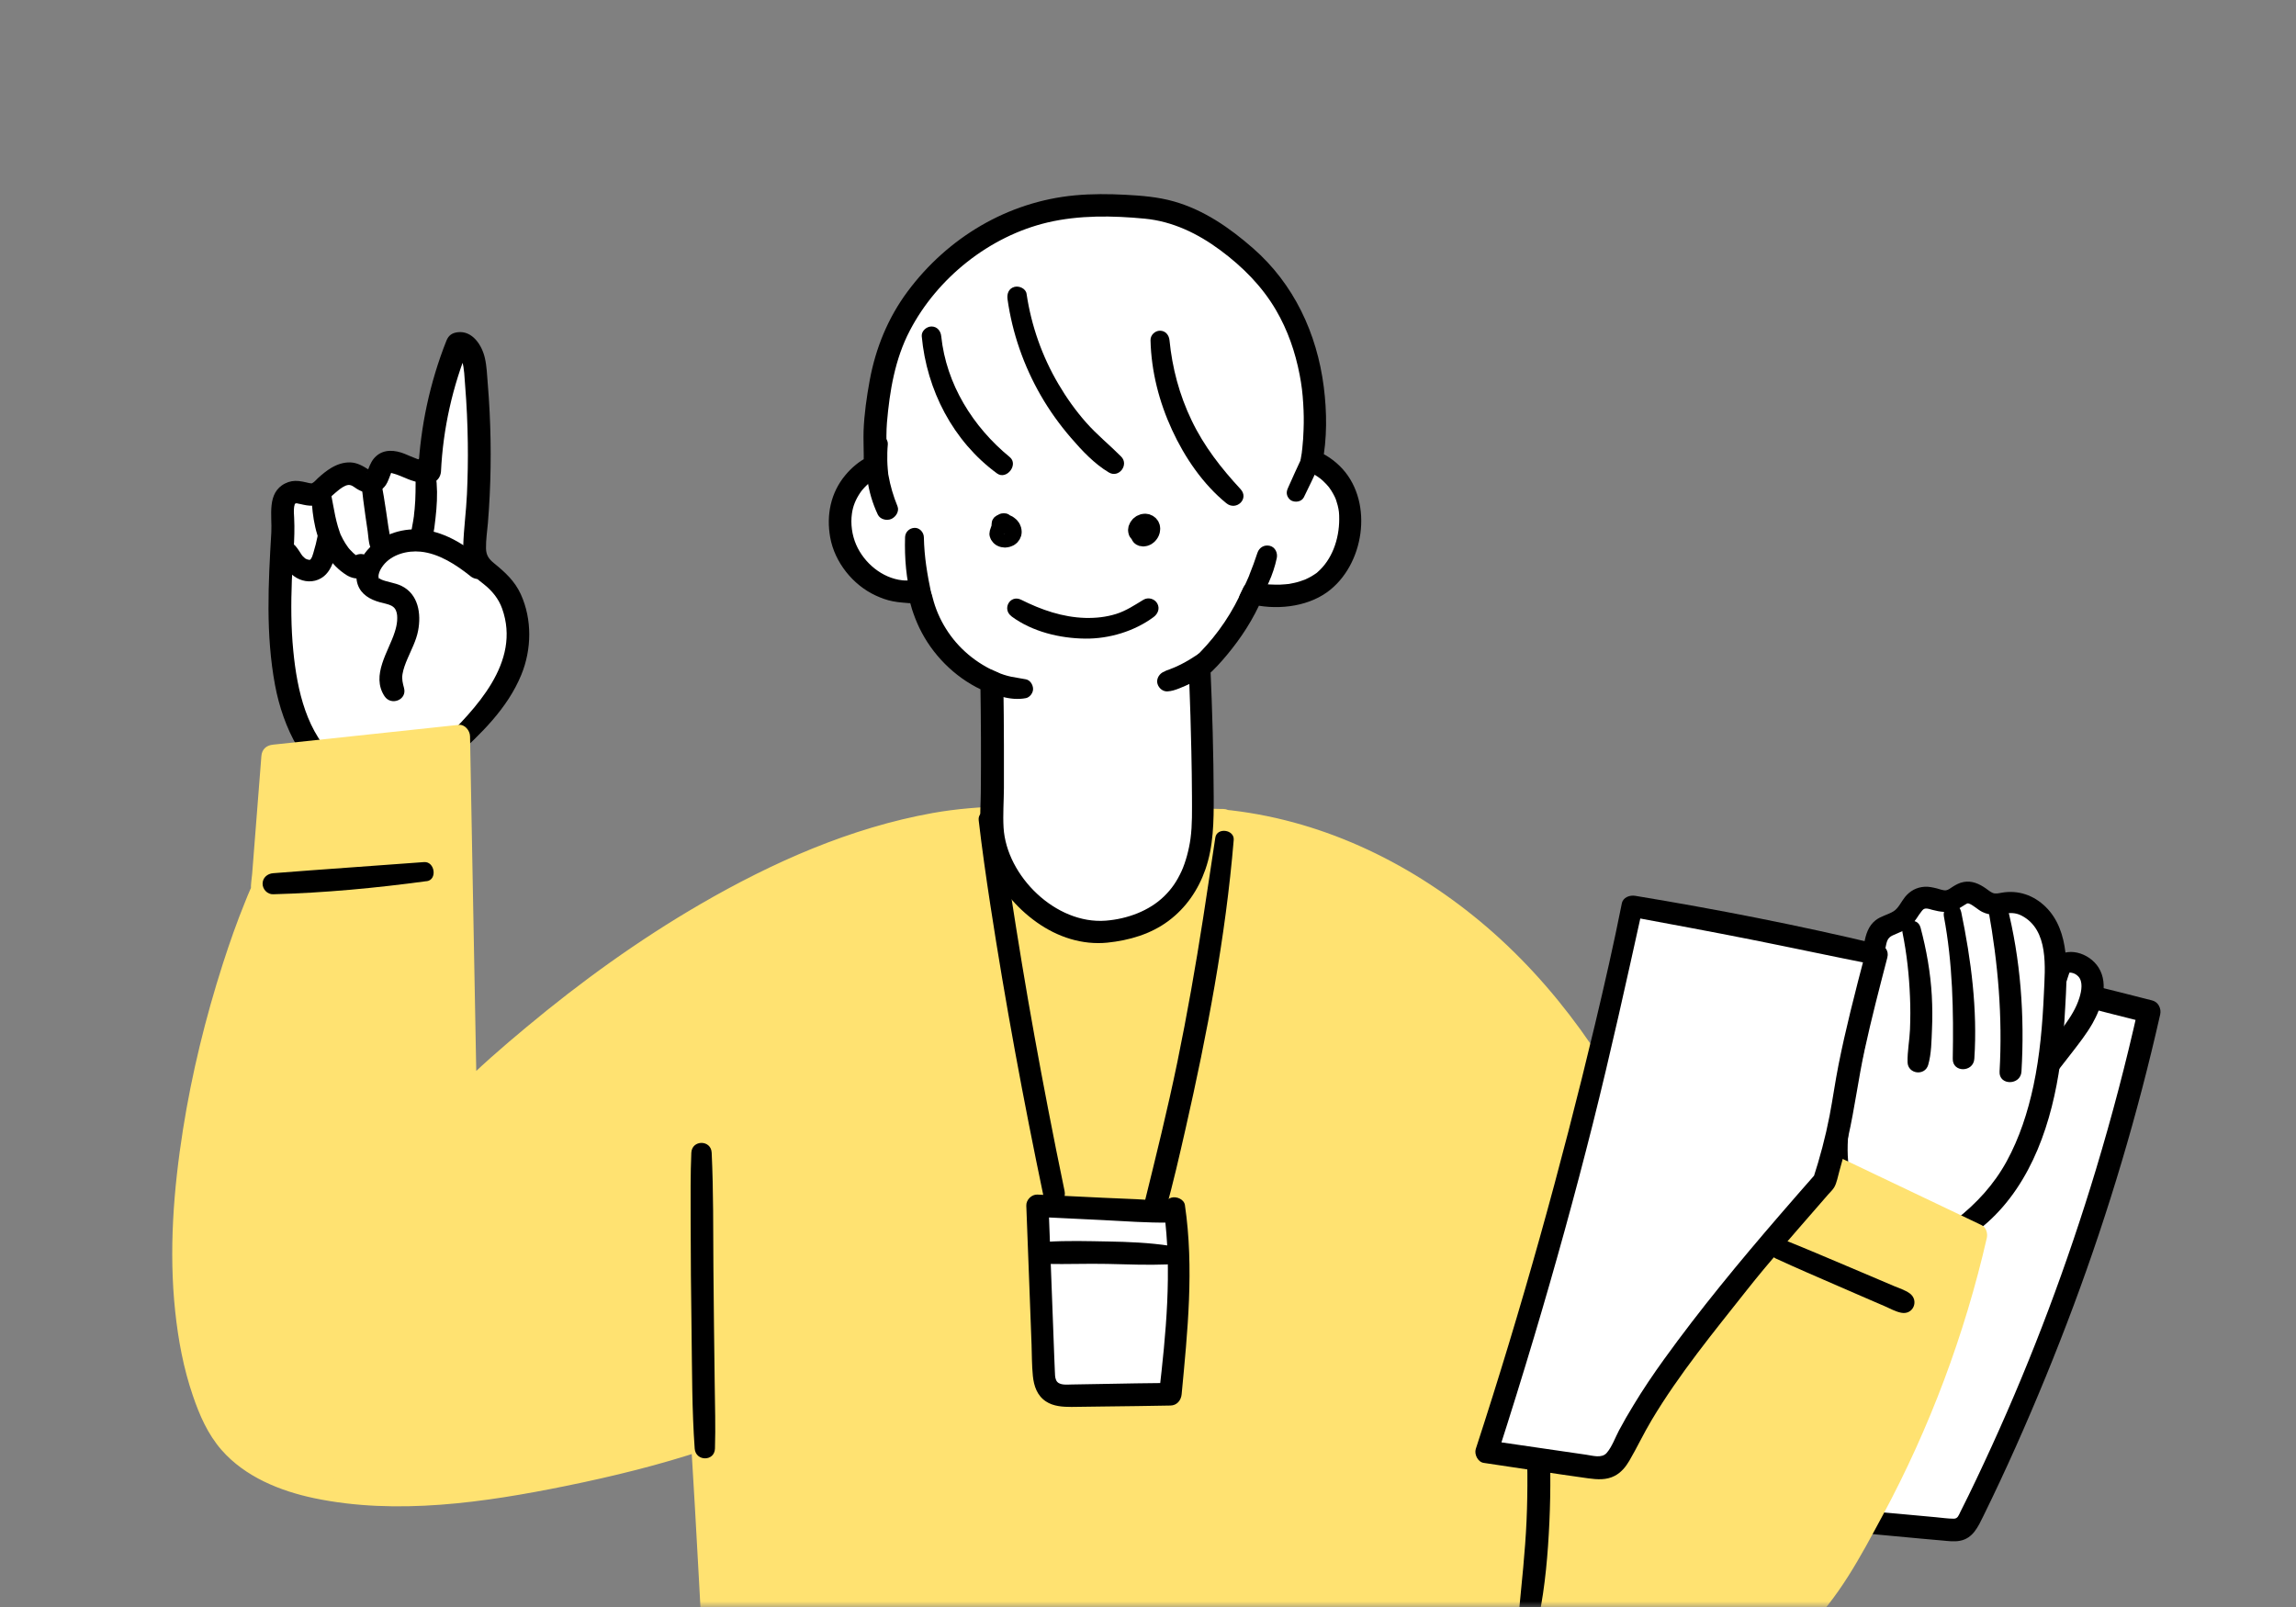<svg xmlns="http://www.w3.org/2000/svg" width="200" height="140" viewBox="0 0 200 140" fill="none"><rect x="0" y="0" width="200" height="140" fill="#808080" stroke="none"/><mask id="mask0_463_41989" style="mask-type:alpha" maskUnits="userSpaceOnUse" x="0" y="0" width="200" height="140"><rect width="200" height="140" fill="#D9D9D9"></rect></mask><g mask="url(#mask0_463_41989)"><path d="M176.27 85.36C179.914 86.284 183.551 87.201 187.195 88.125C183.776 103.371 178.532 118.211 171.596 132.217C171.416 132.577 171.213 132.968 170.853 133.156C170.514 133.336 170.116 133.306 169.733 133.269C163.662 132.713 157.583 132.157 151.512 131.608C155.276 114.627 163.82 98.735 175.909 86.224" fill="white"></path><path d="M176.514 84.504C180.188 85.293 183.825 86.232 187.469 87.156C188.01 87.291 188.288 87.87 188.168 88.388C186.222 97.007 183.704 105.49 180.616 113.77C179.068 117.918 177.385 122.02 175.582 126.063C174.68 128.084 173.741 130.09 172.764 132.081C172.306 133.013 171.855 134.02 170.728 134.23C170.217 134.328 169.706 134.253 169.195 134.208C168.579 134.155 167.955 134.095 167.339 134.043C162.072 133.562 156.805 133.051 151.537 132.577C150.891 132.517 150.455 132.006 150.606 131.353C152.093 124.635 154.318 118.098 157.203 111.854C160.058 105.67 163.582 99.787 167.685 94.339C170.014 91.243 172.531 88.298 175.221 85.51C176.123 84.579 177.543 85.999 176.641 86.931C171.99 91.762 167.858 97.082 164.334 102.785C160.81 108.488 157.879 114.559 155.633 120.878C154.355 124.47 153.296 128.137 152.469 131.864L151.537 130.639C156.121 131.06 160.712 131.458 165.295 131.871C166.407 131.976 167.527 132.074 168.639 132.179C169.15 132.224 169.668 132.307 170.187 132.307C170.54 132.307 170.615 132.014 170.765 131.713C171.727 129.812 172.629 127.889 173.516 125.95C177.077 118.151 180.09 110.103 182.57 101.898C183.967 97.262 185.2 92.581 186.252 87.855L186.95 89.087C183.306 88.17 179.662 87.269 176.055 86.217C174.951 85.894 175.409 84.263 176.529 84.504H176.514Z" fill="black"></path><path d="M179.484 84.233C180.235 83.369 181.806 84.03 182.166 85.12C182.527 86.209 182.076 87.374 181.588 88.411C180.829 90.026 176.2 95.421 175.231 96.916L179.484 84.233Z" fill="white"></path><path d="M178.844 83.594C179.994 82.362 181.992 83.001 182.804 84.293C183.728 85.766 183.052 87.795 182.263 89.177C181.752 90.071 181.106 90.89 180.482 91.702C179.656 92.784 178.806 93.843 177.957 94.91C177.747 95.173 177.537 95.436 177.326 95.699C177.221 95.827 177.123 95.955 177.018 96.09C176.988 96.127 176.755 96.428 176.86 96.293C176.582 96.653 176.304 97.014 176.049 97.397C175.478 98.269 173.922 97.743 174.283 96.653C175.53 92.949 176.83 89.26 178.063 85.555C178.235 85.029 178.416 84.511 178.589 83.993C178.957 82.888 180.722 83.361 180.347 84.473C179.107 88.178 177.912 91.897 176.665 95.602C176.492 96.12 176.312 96.646 176.139 97.164L174.373 96.421C175.44 94.79 176.763 93.31 177.965 91.784C178.619 90.958 179.212 90.199 179.836 89.327C180.377 88.569 180.858 87.817 181.136 86.915C181.331 86.292 181.451 85.51 181.038 85.067C180.873 84.894 180.67 84.781 180.444 84.744C180.302 84.721 180.234 84.721 180.099 84.864C179.287 85.698 178.033 84.436 178.821 83.587L178.844 83.594Z" fill="black"></path><path d="M171.034 106.887C175.918 103.544 177.932 97.315 178.615 91.431C178.841 89.478 178.954 87.509 179.021 85.54C179.066 84 179.074 82.4 178.443 80.995C177.811 79.59 176.369 78.432 174.843 78.62C174.415 78.673 173.979 78.831 173.551 78.755C172.717 78.613 172.123 77.636 171.289 77.741C170.748 77.809 170.365 78.305 169.839 78.455C169.02 78.688 168.134 77.981 167.322 78.252C166.533 78.522 166.293 79.537 165.639 80.048C165.075 80.491 164.226 80.536 163.768 81.092C163.513 81.4 163.422 81.814 163.34 82.204C162.468 86.374 161.596 90.545 160.725 94.707C160.289 96.796 159.846 98.915 159.989 101.042C160.124 103.168 160.913 105.347 162.558 106.707C163.843 107.774 165.519 108.247 167.157 108.586C168.464 108.856 170.05 108.961 170.914 107.947" fill="white"></path><path d="M170.391 106.241C172.194 104.814 173.682 103.206 174.794 101.177C175.906 99.148 176.642 96.879 177.131 94.587C177.694 91.942 177.92 89.245 178.04 86.547C178.138 84.301 178.491 81.017 176.101 79.77C175.681 79.552 175.23 79.499 174.771 79.582C174.028 79.725 173.374 79.785 172.675 79.447C172.284 79.259 171.848 78.816 171.488 78.71C171.368 78.68 171.345 78.71 171.157 78.823C170.887 78.988 170.631 79.169 170.338 79.289C169.677 79.559 168.993 79.439 168.324 79.266C168.137 79.214 167.911 79.131 167.716 79.154C167.551 79.176 167.49 79.259 167.37 79.409C167.077 79.777 166.829 80.266 166.461 80.619C165.995 81.062 165.439 81.228 164.868 81.49C164.387 81.708 164.35 82.054 164.244 82.558C164.087 83.309 163.921 84.068 163.764 84.819C163.44 86.329 163.132 87.84 162.817 89.35C162.501 90.86 162.186 92.371 161.878 93.881C161.57 95.354 161.224 96.826 161.051 98.322C160.773 100.749 160.938 103.566 162.689 105.467C163.531 106.376 164.643 106.895 165.815 107.241C166.874 107.549 168.092 107.902 169.204 107.759C169.587 107.714 169.94 107.564 170.225 107.263C170.586 106.88 171.24 106.895 171.608 107.263C172.006 107.661 171.954 108.24 171.608 108.646C170.721 109.675 169.294 109.878 168.009 109.735C166.566 109.57 165.124 109.202 163.786 108.623C161.089 107.443 159.511 104.904 159.12 102.048C158.662 98.72 159.623 95.354 160.3 92.123C160.998 88.802 161.697 85.48 162.381 82.152C162.539 81.4 162.742 80.679 163.365 80.183C163.846 79.8 164.44 79.702 164.951 79.387C165.379 79.116 165.612 78.553 165.935 78.154C166.371 77.613 166.957 77.29 167.656 77.253C168.009 77.23 168.37 77.313 168.708 77.395C168.956 77.456 169.256 77.591 169.519 77.561C169.722 77.531 169.902 77.373 170.083 77.26C170.376 77.072 170.699 76.9 171.045 76.839C171.758 76.704 172.397 76.99 172.968 77.388C173.163 77.523 173.381 77.711 173.592 77.794C173.84 77.891 174.103 77.816 174.366 77.771C175.801 77.523 177.146 77.981 178.19 79.003C179.28 80.07 179.746 81.513 179.918 82.993C180.106 84.571 179.979 86.194 179.896 87.772C179.813 89.388 179.685 91.011 179.46 92.611C178.761 97.668 177.026 103.025 173.103 106.519C172.607 106.963 172.089 107.353 171.518 107.691C170.654 108.21 169.572 106.91 170.406 106.256L170.391 106.241Z" fill="black"></path><path d="M167.291 80.792C167.81 82.745 168.163 84.729 168.276 86.743C168.328 87.727 168.336 88.704 168.291 89.688C168.246 90.672 168.246 91.807 167.96 92.776C167.667 93.768 166.187 93.573 166.164 92.536C166.142 91.597 166.337 90.635 166.375 89.696C166.412 88.756 166.42 87.795 166.375 86.84C166.3 84.962 166.097 83.076 165.721 81.235C165.511 80.221 167.013 79.785 167.291 80.799V80.792Z" fill="black"></path><path d="M170.83 79.417C171.702 83.617 172.265 87.945 171.98 92.243C171.897 93.438 170.079 93.46 170.101 92.243C170.177 88.088 170.101 83.925 169.327 79.83C169.147 78.861 170.62 78.432 170.823 79.417H170.83Z" fill="black"></path><path d="M174.809 78.838C176.019 83.564 176.372 88.501 176.086 93.355C176.011 94.572 174.11 94.587 174.178 93.355C174.448 88.629 174.05 83.925 173.208 79.281C173.021 78.244 174.546 77.786 174.816 78.838H174.809Z" fill="black"></path><path d="M38.983 65.403C41.132 63.375 43.341 61.256 44.476 58.528C45.61 55.801 45.355 52.262 43.086 50.361C42.582 49.94 41.981 49.587 41.651 49.016C41.267 48.347 41.342 47.528 41.418 46.762C41.898 41.825 41.883 36.843 41.373 31.914C41.275 30.982 40.794 29.765 39.877 29.93C38.442 33.477 37.615 37.257 37.443 41.074C36 41.404 34.197 39.428 33.31 40.608C32.995 41.029 33.01 41.727 32.521 41.93C32.01 42.148 31.529 41.592 31.026 41.359C29.989 40.893 28.907 41.84 28.095 42.636C27.036 43.666 26.187 42.411 25.21 43.027C24.361 43.561 24.737 45.161 24.692 46.003C24.481 49.79 24.203 53.426 24.639 57.221C24.925 59.663 25.413 62.127 26.615 64.276C27.81 66.425 29.809 68.236 32.213 68.717C34.715 69.221 37.465 68.161 38.968 66.102" fill="white"></path><path d="M38.345 64.765C41.434 61.759 45.408 57.702 43.74 53.02C43.432 52.156 42.861 51.458 42.125 50.879C41.614 50.481 41.111 50.098 40.78 49.527C40.449 48.956 40.337 48.219 40.352 47.543C40.397 46.048 40.607 44.552 40.675 43.057C40.742 41.569 40.772 40.082 40.75 38.594C40.727 36.918 40.652 35.25 40.517 33.582C40.457 32.838 40.449 32.124 40.261 31.486C40.216 31.328 40.096 31.05 40.059 30.997C40.059 30.997 39.818 30.772 39.953 30.892C39.991 30.915 40.036 30.922 40.081 30.915C40.013 30.915 39.938 30.915 39.871 30.93L40.833 30.193C39.42 33.665 38.593 37.332 38.413 41.074C38.39 41.479 38.127 41.938 37.692 42.02C36.963 42.163 36.272 42.028 35.58 41.757C35.295 41.645 35.024 41.517 34.739 41.412C34.611 41.359 34.476 41.314 34.34 41.276C34.28 41.261 34.213 41.239 34.153 41.224C33.912 41.171 34.28 41.194 34.055 41.224C33.83 41.254 34.07 41.224 34.062 41.224C34.055 41.269 33.927 41.246 34.062 41.224C34.228 41.194 34.047 41.164 34.055 41.246C34.055 41.194 34.055 41.261 34.025 41.321C33.92 41.554 33.8 41.983 33.604 42.261C32.98 43.147 31.928 43.11 31.079 42.584C30.839 42.434 30.621 42.216 30.32 42.253C30.02 42.291 29.682 42.546 29.449 42.734C28.735 43.298 28.209 44.011 27.225 44.056C26.872 44.072 26.518 43.996 26.173 43.914C26.105 43.899 25.805 43.846 25.917 43.854C25.85 43.854 25.775 43.839 25.707 43.854C25.745 43.854 25.842 43.816 25.722 43.869C25.609 43.914 25.684 43.876 25.722 43.846C25.79 43.786 25.684 43.974 25.692 43.884C25.7 43.801 25.602 44.259 25.624 44.132C25.579 44.462 25.602 44.808 25.624 45.139C25.715 46.934 25.489 48.76 25.422 50.563C25.346 52.615 25.346 54.666 25.549 56.71C25.887 60.159 26.706 63.886 29.419 66.267C30.666 67.357 32.244 67.981 33.905 67.853C35.565 67.725 37.09 66.891 38.06 65.629C38.39 65.193 38.931 64.968 39.442 65.268C39.878 65.524 40.134 66.207 39.803 66.651C37.541 69.746 33.371 70.731 29.945 69.018C26.518 67.304 24.648 63.382 23.956 59.678C23.137 55.275 23.37 50.834 23.633 46.393C23.716 44.928 23.212 42.937 24.835 42.118C25.204 41.93 25.609 41.862 26.015 41.907C26.248 41.93 26.466 41.975 26.691 42.028C26.887 42.073 26.977 42.103 27.059 42.103C27.187 42.103 27.12 42.133 27.217 42.08C27.398 41.983 27.54 41.795 27.698 41.652C28.066 41.321 28.457 40.991 28.885 40.743C29.374 40.457 29.945 40.262 30.523 40.285C31.102 40.307 31.583 40.578 32.071 40.886C32.109 40.908 32.289 40.998 32.297 41.021C32.289 41.021 32.282 41.021 32.274 41.021C32.169 41.021 32.064 41.066 31.974 41.149C31.921 41.149 32.004 41.194 32.004 41.089C32.004 41.156 32.071 40.908 32.071 40.893C32.237 40.45 32.417 40.044 32.778 39.728C33.484 39.105 34.431 39.21 35.242 39.533C35.633 39.691 35.941 39.841 36.302 39.969C36.474 40.037 36.655 40.089 36.835 40.134C37.158 40.209 36.76 40.134 36.948 40.149C36.993 40.149 37.293 40.119 37.151 40.149L36.429 41.096C36.617 37.189 37.444 33.319 38.886 29.682C39.074 29.217 39.367 29.014 39.848 28.946C41.156 28.773 41.99 30.088 42.237 31.193C42.403 31.907 42.425 32.673 42.486 33.402C42.553 34.236 42.613 35.07 42.651 35.904C42.809 39.12 42.764 42.351 42.501 45.559C42.44 46.296 42.32 47.032 42.335 47.768C42.343 48.369 42.583 48.7 43.034 49.068C43.996 49.85 44.837 50.616 45.363 51.766C46.363 53.96 46.318 56.575 45.408 58.791C44.199 61.737 41.884 63.931 39.578 66.042C38.721 66.823 37.459 65.584 38.3 64.765H38.345Z" fill="black"></path><path d="M40.973 50.188C39.748 49.211 38.253 48.227 36.653 48.062C35.473 47.941 34.113 48.302 33.369 49.271C33.196 49.497 33.023 49.797 32.978 50.083C32.971 50.158 32.963 50.24 32.978 50.316C33.031 50.541 33.053 50.413 33.023 50.383C32.978 50.331 33.144 50.458 33.181 50.473C33.639 50.691 34.421 50.774 34.962 51.037C36.45 51.758 36.705 53.479 36.419 54.952C36.254 55.808 35.841 56.575 35.503 57.371C35.315 57.807 35.135 58.273 35.059 58.739C34.992 59.167 35.082 59.528 35.195 59.941C35.473 60.978 34.068 61.519 33.497 60.655C32.294 58.829 33.857 56.755 34.391 55.049C34.496 54.719 34.571 54.396 34.594 54.08C34.616 53.727 34.601 53.456 34.496 53.201C34.421 53.021 34.316 52.885 34.09 52.765C33.835 52.63 33.414 52.555 33.083 52.465C32.242 52.232 31.46 51.796 31.16 50.924C30.844 49.993 31.22 48.956 31.776 48.204C32.798 46.814 34.556 46.085 36.262 46.115C38.569 46.153 40.552 47.46 42.228 48.926C42.588 49.241 42.551 49.865 42.228 50.188C41.852 50.564 41.341 50.489 40.965 50.188H40.973Z" fill="black"></path><path d="M37.78 40.405C37.862 40.968 37.99 41.517 38.035 42.088C38.073 42.591 38.08 43.11 38.058 43.613C38.035 44.117 37.998 44.628 37.937 45.131C37.87 45.687 37.825 46.296 37.652 46.829C37.502 47.28 37.096 47.566 36.615 47.505C36.187 47.445 35.751 47.047 35.796 46.581C35.849 46.048 35.984 45.522 36.051 44.988C36.044 45.056 36.051 45.026 36.059 44.906C36.066 44.83 36.074 44.755 36.081 44.68C36.096 44.568 36.104 44.455 36.119 44.342C36.142 44.102 36.157 43.854 36.172 43.606C36.194 43.117 36.202 42.629 36.202 42.133C36.202 41.637 36.232 41.111 36.187 40.615C36.149 40.217 36.525 39.864 36.886 39.819C37.246 39.774 37.712 39.999 37.772 40.397L37.78 40.405Z" fill="black"></path><path d="M33.194 41.923C33.36 42.802 33.51 43.688 33.638 44.575C33.706 45.018 33.773 45.462 33.833 45.913C33.901 46.386 34.044 46.912 34.021 47.393C33.998 47.844 33.698 48.219 33.24 48.279C32.781 48.34 32.398 48.062 32.248 47.633C32.097 47.205 32.09 46.739 32.03 46.303C31.97 45.867 31.895 45.417 31.834 44.966C31.699 44.026 31.579 43.095 31.481 42.156C31.436 41.727 31.849 41.352 32.233 41.299C32.616 41.246 33.104 41.494 33.187 41.923H33.194Z" fill="black"></path><path d="M28.838 43.042C28.966 43.681 29.071 44.327 29.206 44.966C29.274 45.274 29.349 45.582 29.439 45.89C29.484 46.048 29.537 46.213 29.597 46.371C29.619 46.431 29.642 46.491 29.665 46.559C29.725 46.716 29.567 46.363 29.702 46.634C29.815 46.874 29.943 47.114 30.085 47.34C30.16 47.46 30.243 47.58 30.326 47.693C30.266 47.611 30.326 47.686 30.348 47.723C30.386 47.768 30.431 47.821 30.469 47.866C30.566 47.971 30.664 48.069 30.762 48.166C30.807 48.212 30.852 48.249 30.904 48.287C30.972 48.347 30.837 48.249 30.972 48.339C31.04 48.384 31.258 48.475 31.288 48.535C31.258 48.482 31.002 48.482 31.1 48.482C31.152 48.482 31.145 48.482 31.07 48.49C30.754 48.52 30.559 48.753 30.491 49.196C30.529 48.722 30.822 48.332 31.31 48.272C31.746 48.212 32.257 48.482 32.347 48.948C32.475 49.594 32.159 50.158 31.513 50.346C31.07 50.473 30.589 50.346 30.206 50.113C29.492 49.669 28.906 49.061 28.455 48.362C27.486 46.874 27.215 45.033 27.132 43.297C27.087 42.336 28.643 42.103 28.831 43.065L28.838 43.042Z" fill="black"></path><path d="M29.414 46.844C29.354 47.52 29.249 48.219 29.046 48.865C28.82 49.572 28.43 50.203 27.723 50.496C27.017 50.789 26.206 50.639 25.597 50.188C25.311 49.977 25.086 49.752 24.861 49.474C24.74 49.324 24.62 49.173 24.508 49.016C24.387 48.835 24.312 48.64 24.23 48.445C24.154 48.264 24.207 48.024 24.275 47.858C24.342 47.693 24.47 47.513 24.643 47.423C24.981 47.242 25.477 47.25 25.74 47.566C25.943 47.806 26.1 48.061 26.266 48.317L26.296 48.362C26.348 48.445 26.333 48.422 26.251 48.317C26.281 48.317 26.341 48.43 26.363 48.445C26.439 48.527 26.536 48.595 26.611 48.678C26.499 48.595 26.484 48.58 26.559 48.632L26.604 48.663C26.604 48.663 26.717 48.708 26.747 48.738C26.604 48.678 26.581 48.67 26.672 48.708L26.724 48.723C26.784 48.738 26.844 48.76 26.904 48.768C27.115 48.805 26.769 48.768 26.867 48.768C26.912 48.768 27.01 48.79 27.047 48.768L26.897 48.79C26.897 48.79 26.965 48.775 26.995 48.768L27.047 48.753C27.137 48.723 27.115 48.73 26.965 48.79C26.995 48.768 27.062 48.73 27.092 48.708C26.897 48.813 26.987 48.79 27.055 48.723C27.077 48.7 27.1 48.67 27.122 48.648L27.04 48.753C27.04 48.753 27.1 48.663 27.122 48.625C27.152 48.572 27.175 48.52 27.205 48.467C27.25 48.385 27.115 48.693 27.19 48.497C27.227 48.392 27.265 48.287 27.295 48.174C27.453 47.663 27.581 47.137 27.686 46.611C27.776 46.19 28.242 45.935 28.64 45.987C29.038 46.04 29.437 46.408 29.399 46.844H29.414Z" fill="black"></path><path d="M106.528 71.49C117.228 72.504 127.041 78.56 134.044 86.713C141.047 94.865 145.442 104.972 148.298 115.326C152.152 110.802 156.014 106.279 159.869 101.763C163.949 103.709 168.022 105.648 172.102 107.594C169.817 117.64 165.888 127.31 160.508 136.102C158.915 138.701 157.111 141.309 154.497 142.879C151.273 144.803 147.201 144.863 143.579 143.878C139.957 142.894 136.674 140.963 133.435 139.054C132.278 151.092 131.414 168.862 130.249 180.907L64.12 180.456C64.12 180.456 61.956 138.386 61.152 125.342C61.152 125.342 24.822 137.469 18.525 123.328C12.229 109.194 19.142 85.984 22.816 77.553L23.733 65.862L39.932 64.141L40.511 95.617C40.511 95.617 64.292 71.557 87.615 71.197L106.535 71.49H106.528Z" fill="#FFE271"></path><path d="M106.532 70.52C114.835 71.324 122.529 74.961 128.909 80.251C135.559 85.773 140.555 93.054 144.147 100.869C146.251 105.445 147.919 110.209 149.264 115.055L147.603 114.619C151.458 110.096 155.32 105.58 159.175 101.057C159.475 100.704 160.001 100.719 160.377 100.899C164.457 102.845 168.529 104.784 172.609 106.73C173.015 106.925 173.158 107.451 173.068 107.849C171.137 116.272 168.079 124.432 163.984 132.044C162.105 135.538 160.106 139.362 157.161 142.09C154.215 144.818 150.128 145.839 146.116 145.351C141.307 144.765 137.054 142.315 132.951 139.888L134.424 139.047C133.364 150.077 132.808 161.145 131.982 172.191C131.764 175.098 131.531 177.999 131.253 180.899C131.2 181.425 130.84 181.884 130.269 181.884C128.082 181.868 125.888 181.853 123.702 181.838C118.442 181.801 113.19 181.771 107.93 181.733C101.566 181.688 95.201 181.651 88.837 181.606L72.262 181.493C69.594 181.478 66.904 181.568 64.244 181.44C64.207 181.44 64.169 181.44 64.132 181.44C63.575 181.44 63.17 180.989 63.147 180.456C62.892 175.444 62.636 170.432 62.373 165.428C61.885 156.081 61.389 146.734 60.871 137.386C60.653 133.374 60.427 129.354 60.179 125.342L61.434 126.296C57.482 127.618 53.394 128.618 49.307 129.452C42.221 130.894 34.534 132.021 27.366 130.519C24.391 129.895 21.34 128.655 19.296 126.318C18.094 124.936 17.38 123.298 16.794 121.57C15.983 119.203 15.524 116.731 15.261 114.244C14.698 108.961 15.118 103.596 15.945 98.367C16.719 93.483 17.906 88.659 19.416 83.948C20.003 82.129 20.634 80.326 21.355 78.56C21.505 78.184 21.656 77.809 21.821 77.441C22.099 76.832 21.873 77.816 21.858 77.433C21.843 77.012 21.926 76.561 21.964 76.141C22.212 72.97 22.46 69.806 22.708 66.636C22.73 66.38 22.745 66.125 22.768 65.869C22.813 65.291 23.189 64.938 23.759 64.877C28.478 64.374 33.197 63.87 37.916 63.367L39.952 63.149C40.493 63.089 40.936 63.653 40.944 64.141C41.011 67.68 41.072 71.212 41.139 74.751C41.244 80.394 41.349 86.044 41.455 91.687C41.477 92.994 41.5 94.302 41.53 95.609L39.832 94.903C41.725 92.987 43.776 91.213 45.843 89.493C50.599 85.525 55.648 81.881 61.006 78.771C67.272 75.134 74.08 72.113 81.248 70.828C85.471 70.077 89.604 70.212 93.856 70.28C98.109 70.347 102.159 70.34 106.307 70.475C106.39 70.475 106.472 70.475 106.555 70.475C107.825 70.498 107.832 72.466 106.555 72.451C103.016 72.399 99.484 72.346 95.945 72.294C92.136 72.234 88.259 71.971 84.464 72.361C77.326 73.098 70.473 75.848 64.214 79.244C58.661 82.257 53.432 85.864 48.525 89.838C46.031 91.86 43.686 94.024 41.334 96.203C41.297 96.233 41.267 96.27 41.237 96.3C40.621 96.924 39.554 96.451 39.539 95.594C39.471 92.055 39.411 88.524 39.343 84.984C39.238 79.342 39.14 73.691 39.035 68.048C39.013 66.741 38.99 65.433 38.96 64.126C39.291 64.457 39.621 64.787 39.952 65.118C35.233 65.621 30.515 66.117 25.796 66.621C25.119 66.696 24.436 66.763 23.759 66.838L24.751 65.847C24.549 68.469 24.338 71.091 24.135 73.714C24.038 74.923 23.962 76.141 23.85 77.358C23.805 77.854 23.602 78.267 23.421 78.71C23.098 79.492 22.79 80.288 22.497 81.085C19.206 90.056 16.989 99.779 17.005 109.367C17.012 113.988 17.493 119.128 19.649 123.305C20.912 125.755 23.279 127.243 25.893 128.069C29.109 129.083 32.551 129.256 35.91 129.151C39.554 129.038 43.175 128.573 46.76 127.919C51.486 127.055 56.084 125.785 60.69 124.447C60.765 124.425 60.84 124.402 60.916 124.372C61.562 124.154 62.133 124.718 62.17 125.327C62.666 133.442 63.087 141.557 63.523 149.672C63.959 157.787 64.417 166.623 64.86 175.106C64.951 176.887 65.048 178.66 65.138 180.441L64.154 179.457C66.341 179.472 68.535 179.487 70.721 179.502C75.981 179.539 81.233 179.569 86.493 179.607C92.857 179.652 99.221 179.689 105.586 179.735C111.108 179.772 116.631 179.81 122.161 179.847L127.601 179.885C128.428 179.885 129.36 179.78 130.179 179.9C130.216 179.9 130.254 179.9 130.291 179.9L129.307 180.884C130.366 169.854 130.93 158.786 131.764 147.74C131.982 144.833 132.215 141.932 132.493 139.032C132.56 138.318 133.274 137.785 133.966 138.19C137.444 140.242 140.999 142.361 145.003 143.18C148.7 143.938 152.72 143.427 155.613 140.85C158.506 138.273 160.272 134.779 162.045 131.525C163.984 127.964 165.704 124.282 167.162 120.503C168.822 116.212 170.16 111.802 171.189 107.316L171.648 108.435C167.568 106.497 163.495 104.551 159.415 102.612L160.617 102.454C156.763 106.978 152.901 111.501 149.046 116.024C148.55 116.61 147.573 116.265 147.385 115.589C142.982 99.712 134.552 83.933 119.283 76.238C115.316 74.24 110.996 72.895 106.57 72.451C105.345 72.331 105.33 70.4 106.57 70.52H106.532Z" fill="#FFE271"></path><path d="M76.749 40.607C76.749 40.607 73.097 42.26 73.864 46.558C74.367 49.391 77.064 51.72 79.942 51.532C80.153 51.517 80.386 51.502 80.558 51.63C80.716 51.751 80.769 51.968 80.814 52.164C81.565 55.38 83.932 58.167 86.983 59.43C86.983 59.43 87.096 66.771 86.983 71.512C86.87 76.253 91.799 81.716 97.074 81.152C102.349 80.589 105.287 77.155 105.354 71.196C105.414 65.869 105.076 58.19 105.076 58.19C105.076 58.19 108.037 55.65 109.712 51.675C109.712 51.675 116.189 53.366 117.85 47.55C119.51 41.734 114.852 40.149 114.852 40.149C114.852 40.149 117.038 29.389 109.299 22.521C106.459 19.997 103.754 18.321 100.004 18.043C95.887 17.735 92.16 17.788 88.313 19.553C83.962 21.552 80.025 25.399 78.267 29.885C77.343 32.252 76.989 35.017 76.802 37.542C76.786 37.76 76.862 40.555 76.741 40.607H76.749Z" fill="white"></path><path d="M75.66 39.788C74.879 40.134 74.157 40.765 73.616 41.419C72.354 42.952 71.971 44.875 72.316 46.814C72.707 48.986 74.293 50.969 76.291 51.886C76.764 52.104 77.253 52.284 77.764 52.382C78.064 52.442 78.365 52.48 78.673 52.502C78.861 52.517 79.439 52.6 79.59 52.495L79.199 52.179L79.237 52.299C79.237 52.427 79.304 52.57 79.334 52.69C79.402 52.96 79.485 53.223 79.582 53.486C79.778 54.042 80.018 54.598 80.296 55.117C81.506 57.386 83.512 59.264 85.879 60.264L85.398 59.422C85.451 62.631 85.466 65.847 85.436 69.055C85.428 70.062 85.345 71.084 85.406 72.091C85.473 73.158 85.729 74.195 86.142 75.179C87.006 77.253 88.464 79.034 90.297 80.341C92.13 81.648 94.287 82.34 96.466 82.122C98.359 81.926 100.253 81.378 101.793 80.221C103.311 79.086 104.371 77.538 104.994 75.757C105.708 73.721 105.731 71.557 105.723 69.431C105.708 65.681 105.603 61.924 105.437 58.182L105.152 58.866C105.783 58.325 106.347 57.694 106.88 57.055C108.12 55.568 109.179 53.937 109.938 52.156L108.841 52.6C111.035 53.171 113.748 52.93 115.611 51.585C118.82 49.264 119.661 43.869 116.956 40.863C116.303 40.142 115.431 39.526 114.499 39.202L115.175 40.397C115.611 38.226 115.589 35.889 115.311 33.702C114.717 29.044 112.711 24.738 109.142 21.62C107.113 19.847 104.874 18.291 102.252 17.547C100.877 17.157 99.456 17.044 98.036 16.969C96.616 16.894 95.083 16.879 93.611 17.021C87.78 17.57 82.558 20.696 79.071 25.377C77.358 27.676 76.276 30.321 75.758 33.139C75.495 34.581 75.277 36.084 75.224 37.557C75.202 38.271 75.239 38.984 75.239 39.706C75.239 39.879 75.239 40.051 75.224 40.224C75.224 40.284 75.209 40.344 75.217 40.405C75.224 40.555 75.232 40.284 75.239 40.269C75.164 40.48 75.773 39.608 75.465 39.916C74.563 40.803 75.953 42.193 76.855 41.306C77.373 40.795 77.215 39.698 77.215 39.045C77.215 38.293 77.2 37.564 77.26 36.821C77.493 34.071 77.959 31.275 79.252 28.803C81.649 24.205 86.194 20.576 91.251 19.381C94.001 18.735 96.924 18.78 99.719 19.05C102.154 19.283 104.348 20.35 106.294 21.793C108.24 23.235 109.923 24.926 111.141 27C112.17 28.758 112.831 30.667 113.214 32.673C113.387 33.582 113.462 34.213 113.522 35.175C113.568 35.926 113.583 36.678 113.552 37.422C113.537 37.97 113.5 38.519 113.44 39.067C113.432 39.172 113.417 39.27 113.402 39.375C113.38 39.586 113.44 39.127 113.402 39.413C113.387 39.533 113.365 39.653 113.342 39.773C113.342 39.811 113.327 39.849 113.32 39.894C113.214 40.435 113.47 40.908 113.996 41.088C114.041 41.103 114.086 41.118 114.124 41.141C113.71 40.938 114.206 41.186 114.311 41.246C114.469 41.329 114.627 41.426 114.777 41.524C114.837 41.562 115.145 41.802 114.912 41.614C115.033 41.705 115.145 41.802 115.258 41.907C115.453 42.088 115.626 42.276 115.792 42.478C115.649 42.298 115.919 42.659 115.957 42.726C116.062 42.892 116.152 43.057 116.242 43.23C116.25 43.252 116.37 43.508 116.288 43.312C116.325 43.395 116.355 43.478 116.385 43.568C116.438 43.718 116.483 43.869 116.52 44.019C116.633 44.47 116.656 44.703 116.656 45.221C116.656 47.002 116.017 48.768 114.755 49.857C114.529 50.053 114.897 49.759 114.665 49.932C114.589 49.985 114.514 50.038 114.439 50.083C114.289 50.18 114.139 50.27 113.981 50.346C113.906 50.383 113.823 50.421 113.748 50.458C113.492 50.578 113.928 50.391 113.665 50.496C113.507 50.556 113.35 50.608 113.192 50.661C112.884 50.759 112.561 50.819 112.245 50.879C111.982 50.924 112.455 50.856 112.192 50.879C112.117 50.886 112.042 50.894 111.967 50.902C111.817 50.917 111.674 50.924 111.524 50.932C111.208 50.939 110.893 50.932 110.584 50.917C110.449 50.909 110.314 50.894 110.179 50.879C110.126 50.879 110.074 50.864 110.021 50.864C109.833 50.849 110.254 50.902 110.089 50.871C109.863 50.826 109.63 50.804 109.405 50.744C109.037 50.646 108.481 50.796 108.308 51.187C107.406 53.291 106.114 55.215 104.513 56.852C104.138 57.243 103.567 57.604 103.544 58.197C103.529 58.543 103.574 58.896 103.589 59.234C103.672 61.308 103.732 63.382 103.777 65.463C103.807 66.771 103.822 68.071 103.83 69.378C103.83 70.603 103.867 71.85 103.702 73.067C103.574 74.007 103.281 75.111 102.92 75.9C102.507 76.787 102.071 77.433 101.41 78.079C100.11 79.349 98.217 80.055 96.331 80.206C91.973 80.551 87.675 76.321 87.419 72.106C87.352 70.964 87.442 69.799 87.449 68.657C87.457 67.409 87.457 66.162 87.449 64.907C87.449 63.172 87.427 61.436 87.404 59.708C87.404 59.618 87.404 59.528 87.404 59.437C87.404 59.129 87.231 58.724 86.923 58.596C85.052 57.807 83.452 56.477 82.385 54.749C81.859 53.907 81.476 53.005 81.235 52.044C81.078 51.42 80.822 50.849 80.153 50.639C79.657 50.481 79.109 50.616 78.598 50.556C76.84 50.361 75.277 49.053 74.578 47.453C74.217 46.619 74.082 45.642 74.21 44.74C74.3 44.094 74.525 43.538 74.924 42.937C74.969 42.877 75.006 42.817 75.051 42.757C75.089 42.704 75.089 42.711 75.036 42.779C75.074 42.734 75.104 42.689 75.141 42.651C75.247 42.531 75.352 42.411 75.472 42.298C75.592 42.185 75.698 42.08 75.818 41.975C75.863 41.938 75.9 41.907 75.945 41.87C76.081 41.757 75.78 41.983 75.998 41.832C76.216 41.682 76.434 41.532 76.674 41.419C77.133 41.201 77.253 40.54 77.013 40.127C76.734 39.646 76.194 39.578 75.72 39.788H75.66Z" fill="black"></path><path d="M75.607 38.489C75.239 40.638 75.532 42.854 76.464 44.83C76.667 45.251 77.238 45.386 77.636 45.214C78.034 45.041 78.358 44.537 78.177 44.102C77.817 43.222 77.553 42.328 77.388 41.389C77.351 41.186 77.388 41.427 77.366 41.239C77.351 41.103 77.336 40.968 77.328 40.833C77.305 40.6 77.298 40.36 77.29 40.127C77.283 39.653 77.29 39.188 77.336 38.714C77.373 38.278 76.967 37.903 76.569 37.85C76.171 37.797 75.675 38.045 75.6 38.481L75.607 38.489Z" fill="black"></path><path d="M113.442 39.773C113.021 40.683 112.593 41.592 112.194 42.509C112.104 42.711 112.052 42.899 112.112 43.125C112.164 43.312 112.307 43.508 112.48 43.606C112.84 43.793 113.374 43.718 113.577 43.32C114.02 42.426 114.448 41.517 114.869 40.608C114.967 40.405 115.012 40.194 114.952 39.969C114.899 39.773 114.749 39.571 114.569 39.473C114.201 39.278 113.629 39.353 113.442 39.766V39.773Z" fill="black"></path><path d="M100.219 29.645C100.286 32.357 100.963 35.002 102.097 37.459C103.194 39.841 104.787 42.185 106.831 43.846C107.688 44.537 108.837 43.455 108.063 42.614C106.373 40.788 104.885 38.887 103.803 36.633C102.721 34.379 102.112 32.057 101.872 29.637C101.827 29.194 101.526 28.811 101.045 28.811C100.61 28.811 100.211 29.186 100.219 29.637V29.645Z" fill="black"></path><path d="M87.762 26.053C88.175 29.006 89.174 31.869 90.662 34.454C91.413 35.761 92.293 36.986 93.277 38.128C94.231 39.24 95.328 40.412 96.598 41.164C97.462 41.675 98.364 40.495 97.665 39.781C96.658 38.767 95.554 37.88 94.607 36.806C93.698 35.776 92.901 34.657 92.203 33.469C90.775 31.05 89.836 28.375 89.422 25.595C89.355 25.137 88.776 24.881 88.363 24.994C87.867 25.129 87.702 25.587 87.762 26.053Z" fill="black"></path><path d="M80.291 29.292C80.719 33.98 83.019 38.444 86.851 41.246C87.677 41.847 88.752 40.472 87.955 39.819C84.747 37.189 82.425 33.469 81.989 29.292C81.944 28.833 81.636 28.443 81.14 28.443C80.712 28.443 80.254 28.833 80.291 29.292Z" fill="black"></path><path d="M87.498 46.536C87.498 46.536 87.521 46.536 87.536 46.536L87.303 46.566C87.363 46.559 87.423 46.559 87.483 46.566L87.251 46.536C87.318 46.544 87.378 46.566 87.438 46.589L87.228 46.498C87.288 46.529 87.341 46.559 87.393 46.596L87.213 46.461C87.273 46.506 87.318 46.559 87.371 46.611L87.235 46.431C87.266 46.468 87.296 46.514 87.311 46.559L87.22 46.348C87.235 46.393 87.251 46.438 87.258 46.491L87.228 46.258C87.228 46.303 87.228 46.348 87.228 46.393L87.258 46.16C87.258 46.16 87.243 46.228 87.228 46.266L87.318 46.055C87.318 46.055 87.288 46.115 87.266 46.145L87.401 45.965C87.401 45.965 87.356 46.018 87.326 46.033L87.506 45.897C87.506 45.897 87.431 45.943 87.393 45.965L87.604 45.875C87.558 45.897 87.506 45.905 87.461 45.912L87.701 45.882C87.634 45.882 87.574 45.882 87.513 45.882L87.761 45.912C87.709 45.912 87.664 45.89 87.619 45.875L87.837 45.965C87.837 45.965 87.769 45.928 87.739 45.905L87.927 46.048C87.927 46.048 87.882 46.003 87.859 45.98L88.009 46.168C88.009 46.168 87.979 46.115 87.964 46.093L88.062 46.318C88.062 46.318 88.047 46.266 88.039 46.236V46.739C88.1 46.596 88.152 46.446 88.205 46.296C88.235 46.221 88.265 46.153 88.28 46.078C88.317 45.928 88.332 45.77 88.347 45.619L88.317 45.379C88.287 45.259 88.235 45.154 88.152 45.071C88.115 45.003 88.055 44.951 87.987 44.906C87.897 44.823 87.791 44.77 87.679 44.74L87.438 44.71L87.198 44.74C87.078 44.77 86.972 44.823 86.89 44.906C86.792 44.973 86.71 45.056 86.657 45.161C86.567 45.311 86.499 45.454 86.431 45.619C86.394 45.71 86.364 45.8 86.334 45.89C86.304 45.98 86.274 46.07 86.244 46.16C86.236 46.183 86.229 46.206 86.221 46.236L86.206 46.363C86.176 46.491 86.183 46.619 86.221 46.739C86.221 46.739 86.221 46.746 86.221 46.754C86.251 46.852 86.296 46.949 86.341 47.039C86.371 47.092 86.409 47.137 86.447 47.182C86.484 47.227 86.522 47.288 86.567 47.325C86.634 47.385 86.717 47.453 86.8 47.505C86.822 47.52 86.837 47.528 86.86 47.535C86.965 47.588 87.085 47.641 87.205 47.663C87.303 47.678 87.408 47.693 87.513 47.701C87.536 47.701 87.558 47.701 87.581 47.701C87.701 47.686 87.837 47.678 87.957 47.641C88.077 47.603 88.19 47.558 88.295 47.505C88.317 47.498 88.332 47.483 88.355 47.468C88.438 47.415 88.513 47.355 88.588 47.288C88.603 47.272 88.618 47.257 88.633 47.242C88.693 47.167 88.753 47.092 88.806 47.01C88.821 46.994 88.828 46.972 88.836 46.957C88.874 46.882 88.903 46.799 88.934 46.724C88.934 46.709 88.941 46.694 88.949 46.686C88.979 46.589 88.986 46.483 88.994 46.386C88.994 46.356 88.994 46.318 88.994 46.288C88.994 46.183 88.971 46.085 88.949 45.98C88.949 45.95 88.934 45.92 88.919 45.882C88.874 45.762 88.828 45.627 88.746 45.522C88.663 45.401 88.58 45.289 88.46 45.199C88.378 45.131 88.295 45.063 88.197 45.003C88.1 44.943 87.994 44.913 87.897 44.868C87.761 44.815 87.619 44.8 87.468 44.785C87.431 44.785 87.393 44.785 87.356 44.785C87.243 44.785 87.13 44.808 87.017 44.83C86.905 44.861 86.8 44.913 86.717 44.988C86.619 45.048 86.544 45.131 86.492 45.236C86.424 45.334 86.394 45.447 86.386 45.567C86.364 45.687 86.364 45.8 86.401 45.92C86.469 46.13 86.604 46.341 86.807 46.446L87.017 46.536C87.175 46.581 87.333 46.581 87.483 46.536H87.498Z" fill="black"></path><path d="M100.009 46.085C100.009 46.085 99.994 46.04 99.994 46.01L100.024 46.243C100.024 46.243 100.024 46.175 100.024 46.145L99.994 46.378C99.994 46.378 100.009 46.31 100.024 46.28L99.934 46.491C99.934 46.491 99.964 46.423 99.994 46.393L99.851 46.574C99.881 46.536 99.919 46.498 99.964 46.468L99.783 46.611C99.829 46.581 99.874 46.551 99.926 46.528L99.708 46.619C99.761 46.596 99.814 46.581 99.866 46.574L99.618 46.603C99.663 46.603 99.716 46.603 99.761 46.603L99.513 46.574C99.55 46.574 99.588 46.589 99.626 46.603L99.4 46.506C99.4 46.506 99.46 46.536 99.483 46.551L99.295 46.401C99.295 46.401 99.348 46.453 99.378 46.476L99.227 46.288C99.227 46.288 99.265 46.341 99.28 46.378L99.182 46.153C99.182 46.153 99.205 46.213 99.205 46.243L99.175 45.995C99.175 46.032 99.175 46.07 99.175 46.108L99.212 45.86C99.212 45.905 99.19 45.957 99.175 46.002L99.272 45.777C99.25 45.83 99.22 45.875 99.19 45.92L99.34 45.724C99.302 45.77 99.265 45.807 99.22 45.845L99.415 45.694C99.415 45.694 99.348 45.739 99.302 45.762L99.528 45.664C99.483 45.687 99.43 45.702 99.385 45.709L99.641 45.672C99.603 45.672 99.558 45.672 99.52 45.672L99.776 45.709C99.776 45.709 99.738 45.709 99.723 45.702L99.468 45.664C99.378 45.664 99.295 45.679 99.205 45.702C99.205 45.702 99.19 45.702 99.182 45.702L99.43 45.672H99.415C99.25 45.672 99.092 45.717 98.949 45.8C98.814 45.882 98.701 45.995 98.619 46.13C98.446 46.423 98.461 46.769 98.619 47.062C98.619 47.069 98.626 47.077 98.634 47.092C98.656 47.13 98.701 47.182 98.709 47.197C98.807 47.317 98.761 47.28 98.882 47.37C99.002 47.46 98.957 47.438 99.1 47.498C99.13 47.513 99.182 47.535 99.22 47.55C99.235 47.55 99.242 47.558 99.257 47.565C99.265 47.565 99.28 47.565 99.287 47.565C99.363 47.58 99.475 47.595 99.55 47.603H99.566C99.588 47.603 99.611 47.603 99.633 47.603C99.904 47.573 99.979 47.558 100.234 47.438C100.347 47.385 100.452 47.287 100.542 47.22C100.58 47.19 100.61 47.16 100.64 47.122C100.723 47.024 100.805 46.927 100.865 46.814C100.926 46.701 100.978 46.589 101.008 46.461C101.008 46.438 101.016 46.423 101.023 46.401C101.038 46.295 101.061 46.19 101.061 46.085C101.061 46.062 101.061 46.04 101.061 46.017C101.046 45.912 101.046 45.807 101.016 45.709C100.986 45.619 100.941 45.522 100.903 45.431C100.895 45.409 100.88 45.386 100.865 45.371C100.813 45.296 100.76 45.228 100.7 45.161C100.7 45.153 100.685 45.146 100.678 45.138C100.67 45.131 100.663 45.123 100.655 45.116C100.587 45.056 100.512 45.003 100.437 44.95C100.422 44.935 100.4 44.928 100.377 44.92C100.294 44.883 100.212 44.845 100.137 44.815C100.122 44.815 100.114 44.808 100.099 44.8C100.001 44.778 99.896 44.77 99.799 44.755C99.776 44.755 99.746 44.755 99.723 44.755C99.626 44.755 99.52 44.778 99.423 44.793C99.4 44.793 99.378 44.8 99.355 44.808C99.265 44.838 99.175 44.883 99.085 44.92C99.062 44.928 99.04 44.943 99.017 44.95C98.995 44.965 98.979 44.973 98.957 44.988C98.874 45.048 98.799 45.108 98.724 45.168C98.701 45.183 98.686 45.206 98.671 45.221C98.604 45.296 98.544 45.379 98.484 45.461C98.469 45.484 98.454 45.507 98.446 45.529C98.401 45.619 98.363 45.709 98.326 45.8C98.318 45.822 98.311 45.845 98.303 45.875C98.288 45.957 98.273 46.055 98.266 46.138C98.266 46.153 98.266 46.16 98.266 46.175C98.266 46.19 98.266 46.205 98.266 46.213C98.266 46.303 98.288 46.393 98.303 46.476C98.303 46.506 98.318 46.528 98.326 46.559C98.356 46.671 98.408 46.769 98.484 46.859C98.544 46.957 98.626 47.032 98.731 47.084C98.829 47.152 98.942 47.182 99.055 47.19C99.167 47.212 99.287 47.212 99.4 47.175L99.611 47.084C99.738 47.009 99.844 46.904 99.926 46.769L100.016 46.559C100.061 46.401 100.061 46.25 100.016 46.093L100.009 46.085Z" fill="black"></path><path d="M88.119 53.704C89.922 55.034 92.319 55.613 94.536 55.635C96.609 55.658 98.819 54.997 100.487 53.757C100.862 53.479 101.058 53.005 100.802 52.562C100.569 52.156 100.013 52.006 99.608 52.247C98.841 52.712 98.09 53.216 97.226 53.486C96.362 53.757 95.46 53.855 94.536 53.832C92.552 53.772 90.719 53.133 88.96 52.254C87.984 51.766 87.255 53.066 88.119 53.697V53.704Z" fill="black"></path><path d="M78.838 46.814C78.786 48.602 78.929 50.466 79.417 52.194C79.545 52.637 80.048 52.96 80.507 52.81C80.987 52.652 81.228 52.209 81.123 51.721C80.769 50.022 80.514 48.55 80.476 46.806C80.469 46.378 80.108 45.965 79.657 45.987C79.207 46.01 78.853 46.348 78.838 46.806V46.814Z" fill="black"></path><path d="M109.533 48.159C109.323 48.813 109.082 49.451 108.827 50.09C108.789 50.18 108.789 50.173 108.842 50.068C108.827 50.113 108.804 50.15 108.789 50.195C108.767 50.24 108.616 50.624 108.706 50.383C108.639 50.556 108.556 50.721 108.481 50.887C108.331 51.195 108.173 51.495 108.015 51.803C107.82 52.179 107.902 52.697 108.308 52.908C108.736 53.133 109.142 52.983 109.413 52.615C110.284 51.458 110.915 50.045 111.216 48.625C111.314 48.182 111.088 47.663 110.607 47.55C110.127 47.438 109.691 47.693 109.533 48.159Z" fill="black"></path><path d="M85.451 59.806C85.992 60.241 86.63 60.519 87.299 60.7C87.968 60.88 88.674 60.955 89.366 60.82C89.711 60.752 90.004 60.354 89.989 60.001C89.974 59.648 89.741 59.257 89.366 59.182C88.945 59.092 88.516 59.047 88.088 58.956C87.66 58.866 87.247 58.731 86.848 58.558L87.066 58.648C86.909 58.581 86.751 58.513 86.593 58.446L86.54 58.423C86.728 58.506 86.698 58.491 86.443 58.378C86.39 58.363 86.345 58.34 86.292 58.325C85.947 58.198 85.473 58.408 85.308 58.724C85.233 58.859 85.195 59.009 85.188 59.167C85.18 59.362 85.286 59.655 85.443 59.783L85.451 59.806Z" fill="black"></path><path d="M104.43 56.95C103.927 57.281 103.416 57.604 102.882 57.874C102.755 57.942 102.627 58.002 102.492 58.062C102.424 58.092 102.349 58.123 102.281 58.153C102.191 58.19 102.214 58.183 102.349 58.123C102.311 58.138 102.281 58.153 102.244 58.168C102.101 58.228 101.958 58.28 101.815 58.34C101.695 58.386 101.545 58.423 101.44 58.498C101.62 58.423 101.59 58.438 101.335 58.543C101.297 58.558 101.267 58.573 101.237 58.596C100.921 58.799 100.711 59.205 100.831 59.588C100.944 59.948 101.282 60.249 101.68 60.234C102.041 60.219 102.402 60.099 102.74 59.963C103.078 59.828 103.438 59.67 103.777 59.505C104.333 59.227 104.874 58.911 105.37 58.536C105.572 58.386 105.723 58.235 105.79 57.987C105.85 57.769 105.82 57.476 105.7 57.273C105.445 56.875 104.866 56.657 104.438 56.943L104.43 56.95Z" fill="black"></path><path d="M132.291 140.655C132.547 137.927 132.855 135.215 132.975 132.48C133.095 129.745 133.058 127.01 132.945 124.267C132.922 123.749 133.403 123.305 133.907 123.305C134.463 123.305 134.831 123.749 134.869 124.267C135.086 127.025 135.086 129.805 134.966 132.57C134.838 135.35 134.606 138.16 134.05 140.888C133.854 141.864 132.194 141.662 132.291 140.647V140.655Z" fill="black"></path><path d="M163.43 83.151C155.683 81.461 149.957 80.303 142.15 78.928C138.777 94.986 134.546 110.862 129.474 126.461L138.423 127.776C138.995 127.859 139.603 127.941 140.122 127.686C140.685 127.408 141.001 126.807 141.286 126.251C144.157 120.593 147.515 116.626 151.445 111.644C153.391 109.172 158.884 102.92 158.884 102.92C158.884 102.92 160.011 99.464 160.477 96.361C161.153 91.897 162.288 87.517 163.43 83.151Z" fill="white"></path><path d="M163.192 84.023C159.638 83.324 156.107 82.565 152.56 81.859C149.013 81.153 145.459 80.499 141.905 79.838L143.07 79.176C141.687 85.428 140.312 91.679 138.75 97.893C137.187 104.107 135.481 110.276 133.648 116.415C132.618 119.864 131.551 123.298 130.447 126.724L129.755 125.507L135.421 126.333C136.338 126.469 137.247 126.596 138.163 126.732C138.734 126.814 139.531 127.07 139.959 126.574C140.425 126.033 140.696 125.244 141.026 124.62C141.424 123.876 141.845 123.14 142.289 122.419C143.115 121.051 144.009 119.729 144.941 118.436C148.082 114.078 151.516 109.923 155.025 105.858C156.077 104.641 157.136 103.424 158.203 102.214L157.947 102.657C158.526 100.876 159.014 99.05 159.368 97.217C159.653 95.737 159.856 94.249 160.149 92.776C160.457 91.221 160.81 89.673 161.186 88.133C161.614 86.382 162.065 84.639 162.523 82.903C162.839 81.694 164.717 82.204 164.402 83.422C163.711 86.082 163.019 88.734 162.433 91.424C161.877 93.964 161.562 96.548 160.983 99.088C160.758 100.087 160.502 101.079 160.217 102.056C160.089 102.492 160.006 103.04 159.773 103.439C159.638 103.664 159.413 103.874 159.24 104.07C158.872 104.491 158.504 104.911 158.143 105.332C156.129 107.654 154.085 109.961 152.184 112.365C149.276 116.047 146.278 119.684 143.866 123.726C143.175 124.883 142.604 126.1 141.928 127.258C141.62 127.791 141.207 128.287 140.658 128.573C139.929 128.956 139.125 128.896 138.344 128.79C135.308 128.37 132.28 127.889 129.244 127.445C128.726 127.37 128.403 126.687 128.553 126.228C130.537 120.142 132.393 114.011 134.121 107.842C135.849 101.673 137.45 95.474 138.937 89.245C139.771 85.743 140.575 82.234 141.274 78.703C141.379 78.169 141.965 77.967 142.439 78.042C149.57 79.221 156.685 80.612 163.711 82.295C164.853 82.573 164.364 84.271 163.23 84.045L163.192 84.023Z" fill="black"></path><path d="M107.466 73.18C106.76 81.663 105.144 90.109 103.258 98.397C102.725 100.741 102.184 103.093 101.545 105.415C101.215 106.625 99.366 106.114 99.667 104.896C100.681 100.779 101.703 96.669 102.56 92.513C103.416 88.358 104.145 84.188 104.799 80.003C105.167 77.659 105.505 75.307 105.866 72.962C106.008 72.061 107.541 72.264 107.466 73.18Z" fill="black"></path><path d="M87.001 71.212C87.693 75.465 88.316 79.725 89.023 83.978C89.721 88.201 90.488 92.408 91.299 96.609C91.758 98.998 92.239 101.38 92.734 103.762C92.84 104.265 92.584 104.784 92.073 104.926C91.6 105.054 91.014 104.769 90.909 104.265C89.143 95.827 87.572 87.351 86.265 78.831C85.889 76.374 85.536 73.917 85.251 71.452C85.138 70.46 86.844 70.22 87.001 71.212Z" fill="black"></path><path d="M101.835 105.603C98.011 105.415 94.186 105.234 90.362 105.047C90.542 109.825 90.722 114.604 90.903 119.376C90.925 119.977 90.97 120.63 91.384 121.066C91.857 121.577 92.646 121.6 93.337 121.585C96.2 121.54 99.07 121.502 101.933 121.457C102.504 116.062 103.068 110.607 102.294 105.234" fill="white"></path><path d="M101.834 106.512C99.926 106.534 98.002 106.392 96.101 106.294L90.368 106.016L91.338 105.047C91.465 108.556 91.6 112.057 91.736 115.566C91.766 116.438 91.803 117.302 91.833 118.173C91.848 118.602 91.863 119.03 91.886 119.451C91.901 119.706 91.886 119.999 91.999 120.24C92.209 120.713 92.915 120.623 93.344 120.615C94.215 120.6 95.087 120.585 95.959 120.57C97.95 120.533 99.948 120.495 101.94 120.48L100.955 121.464C101.564 116.205 102.112 110.772 101.391 105.497C101.323 104.987 101.511 104.476 102.052 104.333C102.496 104.213 103.149 104.483 103.217 104.994C104.021 110.502 103.45 115.964 102.931 121.464C102.879 122.005 102.518 122.441 101.947 122.449C100.046 122.486 98.145 122.509 96.244 122.531C95.282 122.546 94.313 122.561 93.344 122.569C92.585 122.569 91.758 122.524 91.105 122.088C90.338 121.577 90.06 120.751 89.97 119.864C89.88 118.962 89.887 118.046 89.857 117.136C89.79 115.273 89.722 113.417 89.647 111.554C89.564 109.382 89.481 107.211 89.399 105.039C89.376 104.536 89.857 104.047 90.368 104.07L96.101 104.348C98.01 104.438 99.941 104.476 101.834 104.686C102.323 104.739 102.744 105.062 102.744 105.595C102.744 106.091 102.33 106.497 101.834 106.504V106.512Z" fill="black"></path><path d="M101.691 110.156C99.94 110.224 98.19 110.149 96.439 110.111C94.688 110.073 92.93 110.149 91.179 110.111C89.932 110.081 89.947 108.27 91.179 108.187C92.953 108.067 94.756 108.127 96.529 108.157C98.302 108.187 100.128 108.263 101.909 108.533C102.856 108.676 102.578 110.118 101.691 110.149V110.156Z" fill="black"></path><path d="M60.513 126.198C60.273 122.854 60.288 119.466 60.242 116.114C60.197 112.786 60.16 109.457 60.16 106.121C60.16 104.227 60.137 102.319 60.22 100.425C60.273 99.283 61.941 99.283 61.993 100.425C62.151 103.777 62.121 107.15 62.144 110.509C62.173 113.838 62.211 117.166 62.256 120.503C62.279 122.396 62.339 124.305 62.279 126.198C62.241 127.34 60.596 127.325 60.513 126.198Z" fill="black"></path><path d="M37.166 76.764C32.74 77.366 28.254 77.786 23.791 77.907C23.295 77.922 22.874 77.478 22.874 76.99C22.874 76.464 23.295 76.111 23.791 76.073C28.171 75.728 32.559 75.434 36.94 75.104C37.879 75.036 38.12 76.644 37.166 76.772V76.764Z" fill="black"></path><path d="M155.387 108.007C157.236 108.743 159.069 109.532 160.902 110.306C161.811 110.689 162.721 111.073 163.63 111.463L164.99 112.042C165.433 112.23 165.937 112.388 166.327 112.658C167.199 113.267 166.673 114.582 165.606 114.364C165.11 114.266 164.637 113.996 164.171 113.793L162.811 113.207C161.902 112.816 161 112.425 160.091 112.027C158.28 111.238 156.469 110.464 154.681 109.637C153.764 109.217 154.425 107.609 155.38 107.984L155.387 108.007Z" fill="black"></path></g></svg>